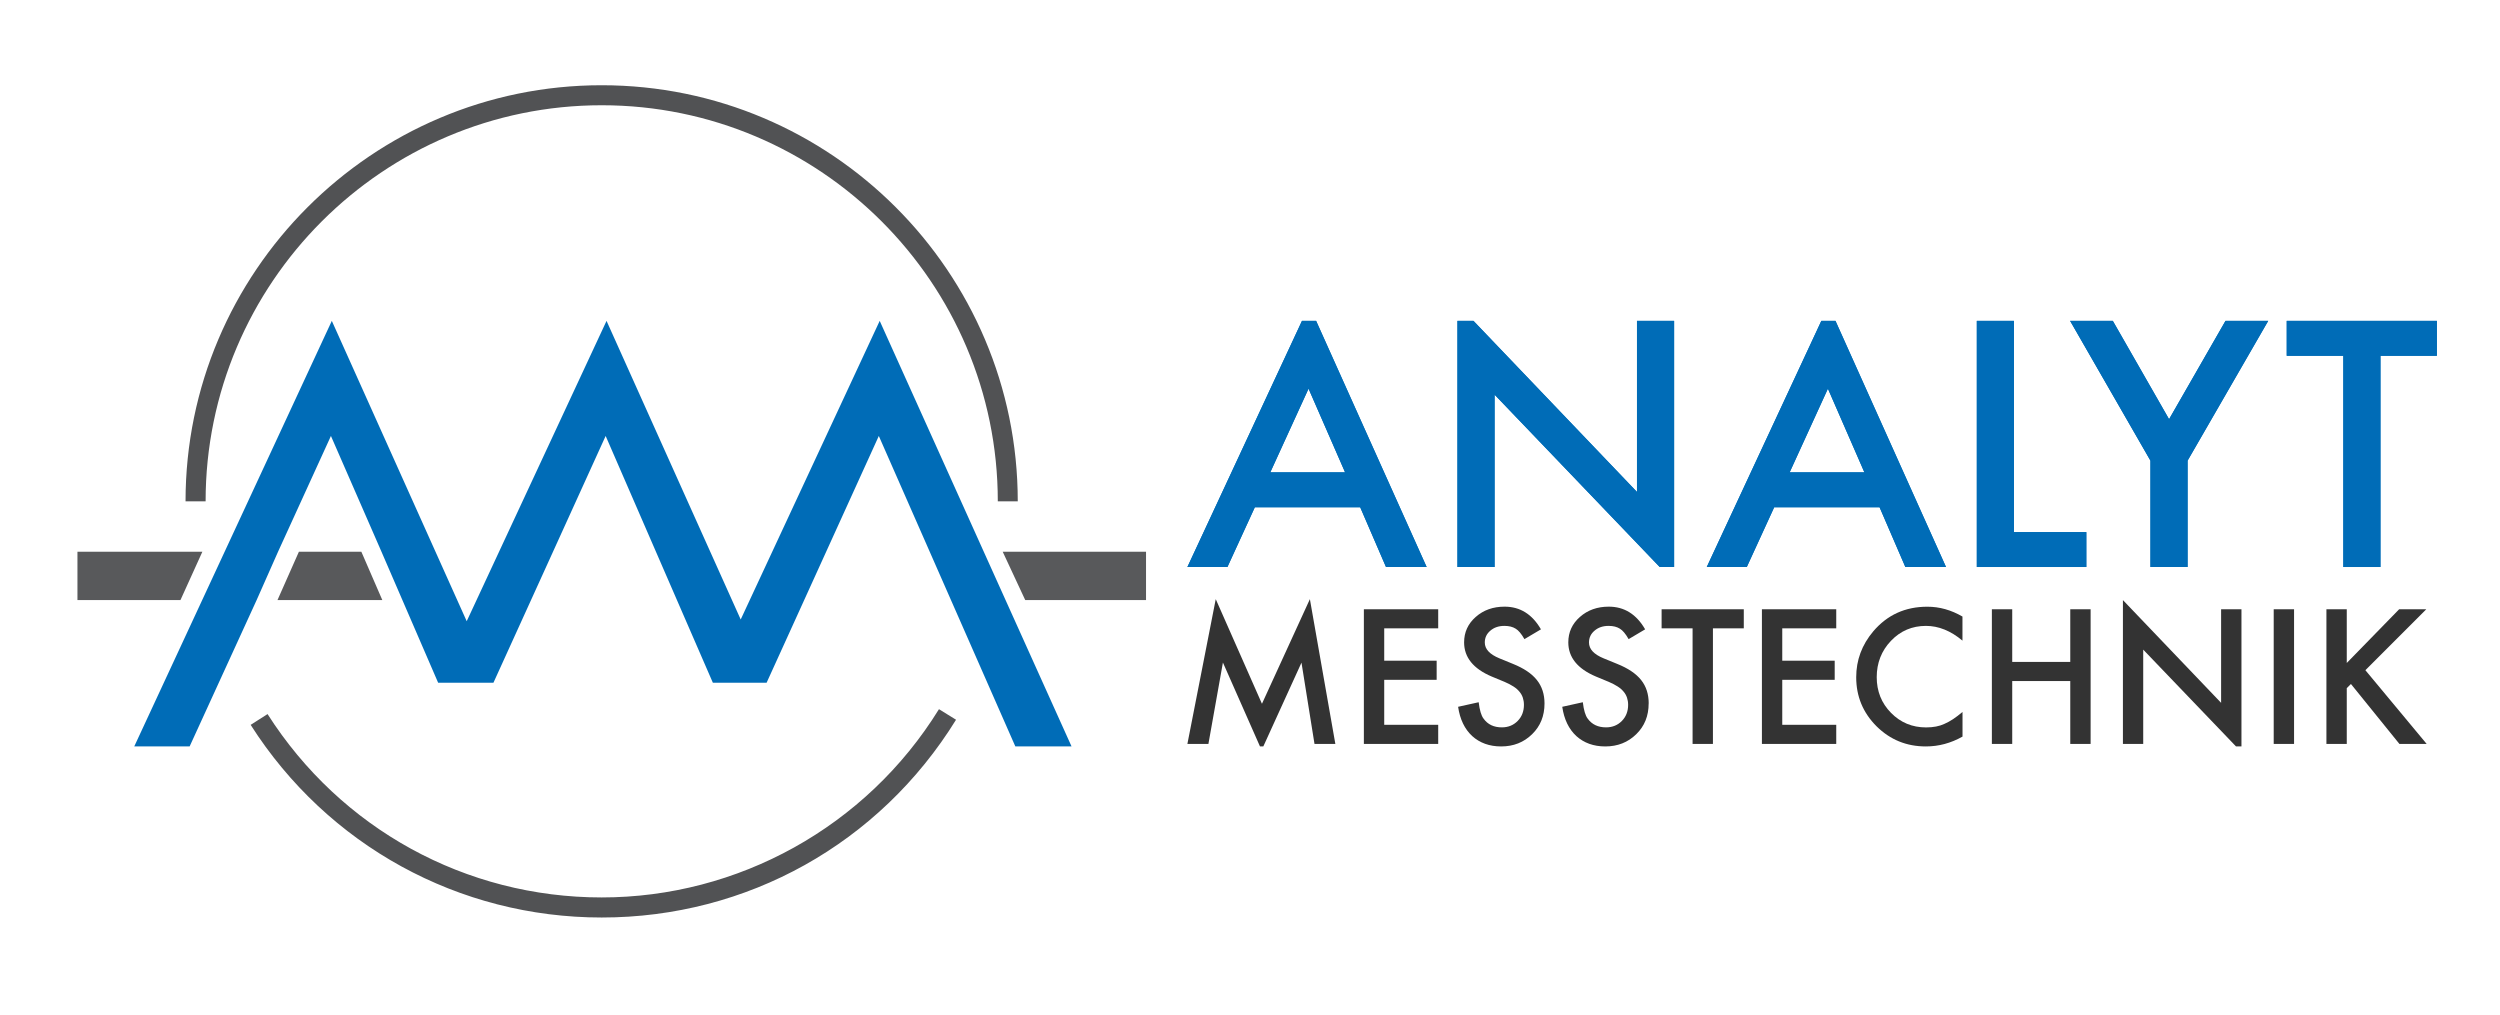 <?xml version="1.0" encoding="UTF-8"?><svg id="Calque_1" xmlns="http://www.w3.org/2000/svg" viewBox="0 0 449.64 182.48"><defs><style>.cls-1{fill:#515254;}.cls-2{fill:#333;}.cls-3{fill:#006cb7;}.cls-4{fill:#58595b;}</style></defs><path class="cls-1" d="m108.22,165.02c-25.7,0-49.3-12.95-63.14-34.65l3.04-1.94c13.17,20.65,35.64,32.98,60.1,32.98s47.56-12.66,60.66-33.86l3.07,1.9c-13.76,22.27-37.58,35.57-63.73,35.57Z"/><path class="cls-1" d="m183.07,90.17h-3.61c0-39.28-31.96-71.24-71.24-71.24S36.98,50.89,36.98,90.17h-3.61c0-41.27,33.57-74.84,74.84-74.84s74.84,33.57,74.84,74.84Z"/><polygon class="cls-3" points="24.15 134.24 34.11 134.24 46.16 107.92 50.01 99.23 59.52 78.41 68.61 99.23 72.37 107.92 78.8 122.79 78.8 122.79 88.75 122.79 108.93 78.41 128.21 122.79 137.88 122.79 158.06 78.41 182.61 134.24 192.72 134.24 158.22 57.71 133.22 111.42 124.97 93.06 109.09 57.71 83.94 111.73 59.68 57.71 24.15 134.24"/><path class="cls-3" d="m234.17,57.71l-20.61,44.27h7.2l4.93-10.75h18.95l4.64,10.75h7.31l-19.88-44.27h-2.54Zm-5.7,27.24l6.88-15.05,6.57,15.05h-13.45Z"/><path class="cls-3" d="m234.17,57.71l-20.61,44.27h7.2l4.93-10.75h18.95l4.64,10.75h7.31l-19.88-44.27h-2.54Zm-5.7,27.24l6.88-15.05,6.57,15.05h-13.45Z"/><polygon class="cls-3" points="294.42 57.71 294.42 88.48 265.01 57.71 262.13 57.71 262.13 101.98 268.81 101.98 268.81 70.98 298.51 101.98 301.1 101.98 301.1 57.71 294.42 57.71"/><polygon class="cls-3" points="294.42 57.71 294.42 88.48 265.01 57.71 262.13 57.71 262.13 101.98 268.81 101.98 268.81 70.98 298.51 101.98 301.1 101.98 301.1 57.71 294.42 57.71"/><path class="cls-3" d="m327.58,57.71l-20.61,44.27h7.2l4.93-10.75h18.95l4.64,10.75h7.31l-19.88-44.27h-2.54Zm-5.7,27.24l6.88-15.05,6.56,15.05h-13.45Z"/><path class="cls-3" d="m327.58,57.71l-20.61,44.27h7.2l4.93-10.75h18.95l4.64,10.75h7.31l-19.88-44.27h-2.54Zm-5.7,27.24l6.88-15.05,6.56,15.05h-13.45Z"/><polygon class="cls-3" points="362.22 95.7 362.22 57.71 355.54 57.71 355.54 101.98 375.24 101.98 375.24 95.7 362.22 95.7"/><polygon class="cls-3" points="362.22 95.7 362.22 57.71 355.54 57.71 355.54 101.98 375.24 101.98 375.24 95.7 362.22 95.7"/><polygon class="cls-3" points="407.95 57.71 400.27 57.71 390.12 75.4 380 57.71 372.32 57.71 386.77 82.85 386.77 101.98 393.45 101.98 393.45 82.85 407.95 57.71"/><polygon class="cls-3" points="407.95 57.71 400.27 57.71 390.12 75.4 380 57.71 372.32 57.71 386.77 82.85 386.77 101.98 393.45 101.98 393.45 82.85 407.95 57.71"/><polygon class="cls-3" points="438.29 63.99 438.29 57.71 411.28 57.71 411.28 63.99 421.46 63.99 421.46 101.98 428.14 101.98 428.14 63.99 438.29 63.99"/><polygon class="cls-3" points="438.29 63.99 438.29 57.71 411.28 57.71 411.28 63.99 421.46 63.99 421.46 101.98 428.14 101.98 428.14 63.99 438.29 63.99"/><polygon class="cls-4" points="64.99 99.23 53.76 99.23 49.91 107.92 68.76 107.92 64.99 99.23"/><polygon class="cls-4" points="206.12 107.92 184.39 107.92 180.34 99.23 206.12 99.23 206.12 107.92"/><polygon class="cls-4" points="32.46 107.92 13.93 107.92 13.93 99.23 36.4 99.23 32.46 107.92"/><polygon class="cls-2" points="234.08 119.18 236.42 133.8 240.17 133.8 235.59 107.76 226.97 126.58 218.66 107.76 213.56 133.8 217.34 133.8 219.95 119.16 226.61 134.24 227.22 134.24 234.08 119.18"/><polygon class="cls-2" points="258.67 130.36 248.96 130.36 248.96 122.27 258.39 122.27 258.39 118.83 248.96 118.83 248.96 113.01 258.67 113.01 258.67 109.58 245.3 109.58 245.3 133.8 258.67 133.8 258.67 130.36"/><path class="cls-2" d="m277.79,126.52c0-1.66-.46-3.07-1.37-4.21-.91-1.15-2.35-2.12-4.31-2.91l-2.42-.99c-1.76-.72-2.64-1.67-2.64-2.85,0-.86.33-1.57,1-2.13.67-.58,1.51-.86,2.53-.86.83,0,1.5.17,2.02.5.5.29,1.03.92,1.58,1.88l2.97-1.76c-1.57-2.72-3.75-4.08-6.54-4.08-2.07,0-3.8.62-5.19,1.85-1.39,1.22-2.09,2.75-2.09,4.57,0,2.7,1.66,4.75,4.97,6.15l2.34.97c.61.26,1.13.54,1.57.82s.8.6,1.07.93c.28.33.48.69.61,1.08.13.39.2.82.2,1.29,0,1.17-.38,2.14-1.13,2.9-.75.76-1.7,1.15-2.84,1.15-1.44,0-2.54-.52-3.29-1.57-.42-.54-.71-1.53-.88-2.95l-3.7.82c.33,2.26,1.18,4.01,2.53,5.26,1.37,1.24,3.11,1.87,5.21,1.87,2.22,0,4.07-.73,5.57-2.2,1.49-1.45,2.23-3.29,2.23-5.52Z"/><path class="cls-2" d="m296.53,126.52c0-1.66-.45-3.07-1.36-4.21-.91-1.15-2.35-2.12-4.32-2.91l-2.42-.99c-1.76-.72-2.64-1.67-2.64-2.85,0-.86.33-1.57,1-2.13.67-.58,1.51-.86,2.53-.86.83,0,1.5.17,2.02.5.5.29,1.03.92,1.58,1.88l2.97-1.76c-1.57-2.72-3.75-4.08-6.54-4.08-2.07,0-3.8.62-5.19,1.85-1.39,1.22-2.09,2.75-2.09,4.57,0,2.7,1.66,4.75,4.97,6.15l2.34.97c.61.26,1.13.54,1.57.82s.8.6,1.07.93c.28.33.48.69.61,1.08.13.39.2.82.2,1.29,0,1.17-.38,2.14-1.13,2.9-.75.76-1.7,1.15-2.84,1.15-1.44,0-2.54-.52-3.3-1.57-.42-.54-.71-1.53-.88-2.95l-3.7.82c.33,2.26,1.18,4.01,2.53,5.26,1.37,1.24,3.11,1.87,5.21,1.87,2.22,0,4.07-.73,5.57-2.2,1.49-1.45,2.23-3.29,2.23-5.52Z"/><polygon class="cls-2" points="304.42 133.8 308.08 133.8 308.08 113.01 313.63 113.01 313.63 109.58 298.85 109.58 298.85 113.01 304.42 113.01 304.42 133.8"/><polygon class="cls-2" points="330.26 130.36 320.55 130.36 320.55 122.27 329.98 122.27 329.98 118.83 320.55 118.83 320.55 113.01 330.26 113.01 330.26 109.58 316.89 109.58 316.89 133.8 330.26 133.8 330.26 130.36"/><path class="cls-2" d="m352.96,128.06c-.6.5-1.16.93-1.7,1.29-.54.35-1.06.64-1.56.85-.9.42-1.99.63-3.28.63-2.49,0-4.59-.87-6.31-2.62s-2.57-3.89-2.57-6.43.86-4.75,2.57-6.53c1.71-1.79,3.8-2.68,6.29-2.68,2.26,0,4.45.88,6.56,2.65v-4.33c-2.03-1.18-4.13-1.77-6.31-1.77-3.99,0-7.23,1.48-9.74,4.44-2.04,2.42-3.06,5.17-3.06,8.25,0,3.44,1.22,6.38,3.66,8.82,2.45,2.42,5.4,3.62,8.87,3.62,2.3,0,4.5-.59,6.59-1.77v-4.41Z"/><polygon class="cls-2" points="361.91 122.49 372.35 122.49 372.35 133.8 376.01 133.8 376.01 109.58 372.35 109.58 372.35 119.05 361.91 119.05 361.91 109.58 358.25 109.58 358.25 133.8 361.91 133.8 361.91 122.49"/><polygon class="cls-2" points="403.14 109.58 399.48 109.58 399.48 126.41 381.82 107.93 381.82 133.8 385.47 133.8 385.47 116.84 402.15 134.24 403.14 134.24 403.14 109.58"/><rect class="cls-2" x="408.94" y="109.58" width="3.66" height="24.22"/><polygon class="cls-2" points="422.08 123.77 422.83 123.02 431.55 133.8 436.45 133.8 425.43 120.54 436.38 109.58 431.5 109.58 422.08 119.24 422.08 109.58 418.42 109.58 418.42 133.8 422.08 133.8 422.08 123.77"/></svg>